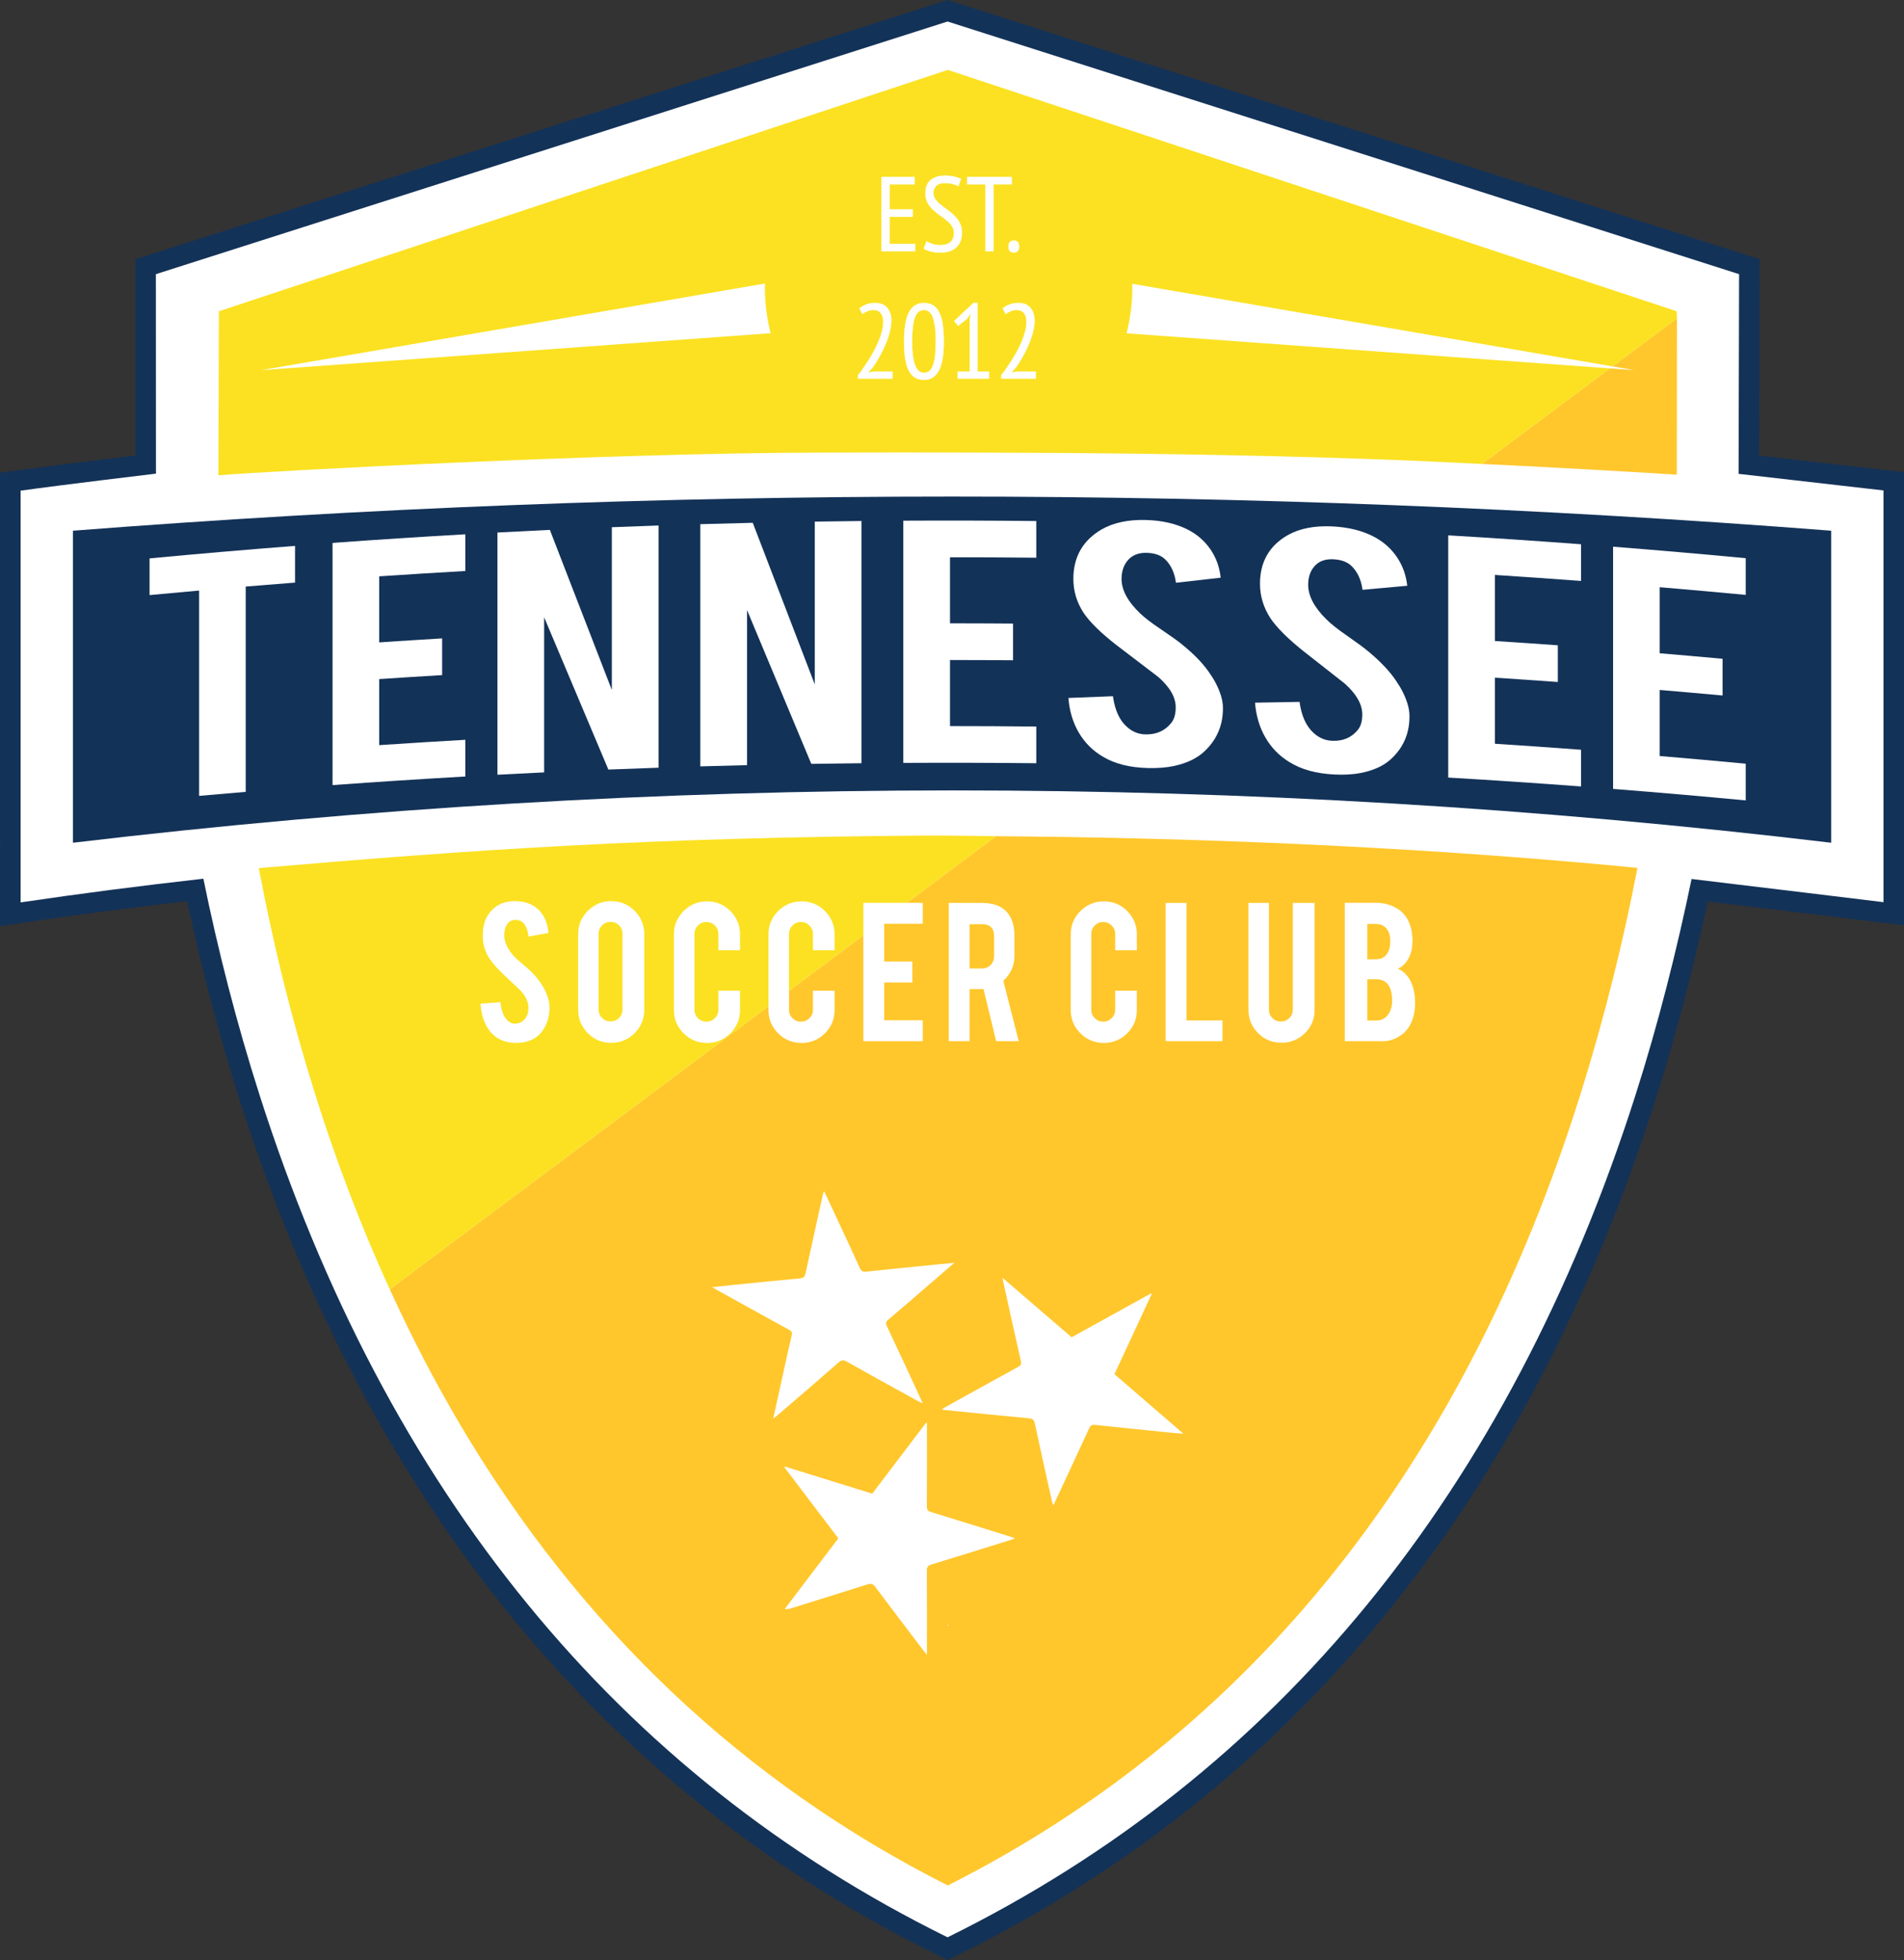 <?xml version="1.0" encoding="UTF-8"?><svg id="Layer_1" xmlns="http://www.w3.org/2000/svg" width="1366.603" height="1407.161" viewBox="0 0 1366.603 1407.161"><rect x="0" y="0" width="1366.603" height="1407.161" fill="#333333" stroke="none"/><defs><style>.cls-1{fill:gray;}.cls-2{fill:#ffc72c;}.cls-3{stroke:#fff;stroke-miterlimit:10;stroke-width:.25px;}.cls-3,.cls-4{fill:#fff;}.cls-5{fill:#133258;}.cls-6{fill:#fbe122;}</style></defs><path class="cls-1" d="M680.267,265.047v.012c.012-.006.023-.012.042-.012h-.042Z"/><path class="cls-1" d="M680.271,386.54v.006c.011,0,.023-.006.035-.006h-.035Z"/><path class="cls-5" d="M680.116,1407.161l-6.505-3.207c-240.402-118.551-409.035-324.808-501.216-613.043-14.732-46.07-27.525-94.435-38.084-143.962-40.843,4.731-80.259,9.909-117.354,15.418l-16.868,2.505-.088-325.537,13.82-1.81c23.019-3.192,62.911-8.069,83.407-10.547l-.061-140.906L680.117,0l582.852,186.078-.348,140.978,103.981,11.903v325.304l-16.486-2.008c-.87-.106-79.113-9.632-124.371-15.05-10.768,50.118-23.809,99.536-37.941,143.708-92.152,288.222-260.775,494.479-501.183,613.041l-6.505,3.207ZM157.684,614.692l2.692,13.177c10.85,53.095,24.32,104.936,40.036,154.083,88.819,277.722,250.194,476.988,479.703,592.381,229.514-115.405,390.879-314.67,479.671-592.38,15.063-47.082,28.872-100.305,39.935-153.917l2.728-13.224,13.409,1.59c30.558,3.625,91.897,11.07,121.328,14.648v-265.848l-104.046-11.912.359-145.74L680.116,30.878,126.593,207.556l.062,145.525-12.974,1.545c-.574.069-50.87,6.064-84.177,10.464v265.72c36.521-5.23,75.061-10.135,114.817-14.613l13.364-1.505Z"/><path class="cls-4" d="M111.88,196.814l.062,143.207s-65.47,7.798-97.104,12.211h-.042v295.586c42.368-6.291,86.193-11.939,131.171-17.005,10.447,51.12,23.706,103.297,40.437,155.619,90.992,284.519,256.967,487.584,493.712,604.33,236.727-116.747,402.712-319.812,493.68-604.33,16.43-51.355,29.969-105.213,40.33-155.425,41.331,4.904,137.769,16.647,137.769,16.647v-295.574l-104.014-11.906.353-143.359L680.116,15.439,111.88,196.814"/><path class="cls-2" d="M1203.525,340.784l.104-112.26-140.057,104.55c52.111,2.346,127.698,6.849,139.953,7.709Z"/><path class="cls-2" d="M714.853,600.297l-435.102,325.243c15.44,33.779,32.156,66.103,50.287,96.785,86.485,146.283,203.601,257.191,350.251,331.219,217.956-110.018,370.772-301.366,454.548-569.486,16.788-53.719,30.456-108.745,40.437-161.02-154.405-15.094-315.256-21.733-460.42-22.742Z"/><path class="cls-6" d="M156.751,341.195c39.407-3.175,276.163-15.89,431.125-16.286,151.704-.388,325.292.168,475.696,8.165l140.057-104.55c-.065-1.672-.097-3.415-.157-5.067l-1.97-.657-198.533-65.753-322.682-106.875L159.102,222.8l-1.988.657-.362,117.738Z"/><path class="cls-6" d="M661.584,599.867c-196.797,1.507-320.345,9.951-475.821,23.341,10.07,53.466,22.787,105.841,39.972,160.85,15.587,49.873,33.654,96.97,54.016,141.482l435.102-325.243c-18.769-.209-34.302-.575-53.269-.43Z"/><path class="cls-4" d="M394.4,722.73c.106,6.921-1.69,12.834-5.387,17.747-2.43,3.329-5.863,5.677-10.299,7.053-2.378.736-5.15,1.109-8.318,1.109-5.865,0-10.724-1.455-14.579-4.361-3.222-2.377-5.772-5.61-7.645-9.706-1.875-4.092-2.972-8.779-3.289-14.062l14.262-1.029c.634,5.785,2.165,9.982,4.596,12.581,1.795,1.965,3.854,2.894,6.179,2.79,3.274-.107,5.889-1.72,7.842-4.841,1.004-1.531,1.507-3.724,1.507-6.579,0-4.123-1.878-8.22-5.626-12.293-2.958-2.799-7.396-7.003-13.31-12.608-4.965-4.81-8.479-9.12-10.538-12.925-2.219-4.283-3.328-8.936-3.328-13.957,0-9.038,3.036-15.888,9.111-20.538,3.752-2.803,8.398-4.204,13.945-4.204,5.335,0,9.903,1.189,13.706,3.566,2.958,1.849,5.348,4.436,7.171,7.764,1.821,3.327,2.917,7.158,3.287,11.488l-14.34,2.615c-.424-4.068-1.586-7.236-3.486-9.507-1.375-1.638-3.356-2.457-5.943-2.457-2.747,0-4.833,1.215-6.259,3.646-1.162,1.953-1.743,4.383-1.743,7.288,0,4.543,1.953,9.165,5.864,13.865,1.478,1.797,3.695,3.91,6.655,6.338,3.486,2.906,5.783,4.941,6.893,6.103,3.695,3.696,6.547,7.34,8.554,10.932.953,1.69,1.716,3.249,2.299,4.673,1.425,3.54,2.165,6.71,2.218,9.509Z"/><path class="cls-4" d="M438.656,646.907c6.603,0,12.214,2.324,16.837,6.972,4.622,4.649,6.933,10.248,6.933,16.797v54.191c0,6.603-2.325,12.216-6.972,16.837-4.649,4.623-10.249,6.935-16.798,6.935-6.602,0-12.2-2.326-16.795-6.976-4.596-4.645-6.893-10.246-6.893-16.796v-54.191c0-6.602,2.323-12.213,6.972-16.836,4.648-4.622,10.221-6.933,16.717-6.933ZM446.819,670.36c0-2.377-.834-4.398-2.496-6.062-1.663-1.663-3.685-2.495-6.061-2.495-2.377,0-4.412.831-6.1,2.495-1.691,1.665-2.536,3.685-2.536,6.062v54.351c0,2.376.844,4.395,2.536,6.061,1.689,1.662,3.724,2.496,6.1,2.496,2.376,0,4.398-.833,6.061-2.496,1.662-1.666,2.496-3.685,2.496-6.061v-54.351Z"/><path class="cls-4" d="M507.472,748.714c-6.602,0-12.215-2.309-16.835-6.933-4.624-4.616-6.933-10.202-6.933-16.756v-54.191c0-6.601,2.323-12.212,6.972-16.835,4.648-4.62,10.247-6.932,16.797-6.932,6.601,0,12.201,2.325,16.796,6.972,4.596,4.65,6.893,10.249,6.893,16.796v11.332h-15.529v-11.648c0-2.377-.844-4.409-2.536-6.1-1.691-1.689-3.724-2.536-6.099-2.536-2.377,0-4.399.847-6.062,2.536-1.662,1.691-2.496,3.724-2.496,6.1v54.35c0,2.377.834,4.4,2.496,6.062,1.663,1.662,3.685,2.496,6.062,2.496,2.375,0,4.408-.834,6.099-2.496,1.691-1.662,2.536-3.685,2.536-6.062v-13.705h15.529v13.862c0,6.607-2.325,12.205-6.971,16.8-4.649,4.595-10.222,6.89-16.718,6.89Z"/><path class="cls-4" d="M575.339,748.714c-6.603,0-12.217-2.309-16.837-6.933-4.624-4.616-6.933-10.202-6.933-16.756v-54.191c0-6.601,2.323-12.212,6.972-16.835,4.648-4.62,10.247-6.932,16.798-6.932,6.601,0,12.2,2.325,16.795,6.972,4.596,4.65,6.893,10.249,6.893,16.796v11.332h-15.529v-11.648c0-2.377-.844-4.409-2.536-6.1-1.691-1.689-3.724-2.536-6.099-2.536-2.377,0-4.398.847-6.062,2.536-1.662,1.691-2.496,3.724-2.496,6.1v54.35c0,2.377.834,4.4,2.496,6.062,1.665,1.662,3.685,2.496,6.062,2.496,2.375,0,4.408-.834,6.099-2.496,1.691-1.662,2.536-3.685,2.536-6.062v-13.705h15.529v13.862c0,6.607-2.325,12.205-6.971,16.8-4.649,4.595-10.222,6.89-16.717,6.89Z"/><path class="cls-4" d="M619.671,747.471v-99.353h42.626v15.054h-27.651v27.096h20.204v15.054h-20.204v27.096h27.651v15.053h-42.626Z"/><path class="cls-4" d="M704.574,648.176c8.345,0,14.472,2.297,18.381,6.892,3.43,4.014,5.15,9.613,5.15,16.796v14.419c0,7.026-2.67,12.966-8.003,17.827l11.09,43.338h-16.192l-9.079-37.395h-9.986v37.395h-14.973v-99.272h23.611ZM713.525,672.103c0-5.757-2.851-8.636-8.557-8.636h-9.033v31.77h9.033c2.377,0,4.395-.842,6.062-2.533,1.667-1.691,2.495-3.724,2.495-6.102v-14.499Z"/><path class="cls-4" d="M792.294,748.714c-6.603,0-12.216-2.309-16.837-6.933-4.624-4.616-6.933-10.202-6.933-16.756v-54.191c0-6.601,2.321-12.212,6.971-16.835,4.645-4.62,10.246-6.932,16.799-6.932,6.599,0,12.201,2.325,16.791,6.972,4.6,4.65,6.897,10.249,6.897,16.796v11.332h-15.531v-11.648c0-2.377-.844-4.409-2.538-6.1-1.689-1.689-3.724-2.536-6.096-2.536-2.379,0-4.4.847-6.065,2.536-1.66,1.691-2.497,3.724-2.497,6.1v54.35c0,2.377.837,4.4,2.497,6.062,1.665,1.662,3.685,2.496,6.065,2.496,2.372,0,4.407-.834,6.096-2.496,1.694-1.662,2.538-3.685,2.538-6.062v-13.705h15.531v13.862c0,6.607-2.329,12.205-6.974,16.8-4.648,4.595-10.219,6.89-16.714,6.89Z"/><path class="cls-4" d="M877.429,747.449h-40.802v-99.272h14.973v84.377h25.829v14.896Z"/><path class="cls-4" d="M919.78,748.558c-6.603,0-12.199-2.297-16.796-6.894-4.595-4.595-6.89-10.165-6.89-16.714v-76.773h14.657v76.615c0,2.376.844,4.395,2.533,6.057,1.689,1.666,3.724,2.496,6.1,2.496,2.377,0,4.395-.83,6.062-2.496,1.662-1.662,2.495-3.682,2.495-6.057v-76.615h15.61v76.773c0,6.653-2.326,12.253-6.972,16.794-4.652,4.547-10.25,6.815-16.801,6.815Z"/><path class="cls-4" d="M965.227,747.449v-99.353h22.42c5.911,0,11.249,1.558,16.004,4.675,4.066,2.641,6.972,6.733,8.713,12.28.95,2.96,1.427,6.47,1.427,10.538,0,6.655-1.768,11.991-5.307,16.005-1.482,1.691-3.224,2.985-5.23,3.881,3.325,1.269,6.151,3.776,8.477,7.526,1.532,2.538,2.665,5.813,3.409,9.825.368,2.062.553,4.358.553,6.894,0,6.285-1.191,11.622-3.567,16.006-1.845,3.432-4.465,6.176-7.842,8.238-3.801,2.326-7.578,3.486-11.333,3.486h-27.725ZM981.388,688.661h6.259c4.645,0,7.763-2.268,9.348-6.813.58-1.691.871-3.776.871-6.259,0-4.12-1.006-7.236-3.009-9.349-1.85-1.952-4.255-2.931-7.209-2.931h-6.259v25.353ZM981.388,732.634h6.259c5.071,0,8.583-2.614,10.536-7.842.688-1.797,1.03-3.859,1.03-6.181,0-5.547-1.056-9.586-3.168-12.123-1.903-2.323-4.703-3.487-8.398-3.487h-6.259v29.634Z"/><path class="cls-4" d="M679.628,1166.877l1.321.265c-.179-.197-.353-.395-.53-.594l-.79.33Z"/><path class="cls-4" d="M548.993,206.341c0-.944.051-1.865.066-2.804l-361.631,62.205,365.696-26.535c-2.692-10.51-4.132-21.516-4.132-32.867Z"/><path class="cls-4" d="M1173.149,265.743l-360.493-62.006c.031.865.06,1.724.06,2.604,0,11.374-1.427,22.42-4.14,32.947l364.573,26.454Z"/><path class="cls-3" d="M632.774,127.053h23.683v5.254h-17.972v18.048h16.525v5.254h-16.525v19.495h18.353v5.254h-24.063v-53.307Z"/><path class="cls-3" d="M665.061,173.278c.964.66,2.322,1.283,4.074,1.866,1.751.584,3.743.875,5.978.875,2.843,0,5.152-.697,6.93-2.094,1.776-1.396,2.666-3.591,2.666-6.587,0-1.98-.509-3.706-1.523-5.178-1.017-1.472-2.284-2.83-3.808-4.074-1.523-1.244-3.16-2.462-4.912-3.655-1.751-1.192-3.389-2.513-4.911-3.96-1.523-1.447-2.793-3.109-3.808-4.988-1.017-1.877-1.523-4.137-1.523-6.777,0-4.265,1.281-7.425,3.846-9.481,2.563-2.056,5.901-3.084,10.014-3.084,2.538,0,4.798.229,6.778.685,1.979.457,3.579,1.042,4.797,1.751l-1.827,5.026c-.914-.558-2.222-1.066-3.922-1.523-1.702-.457-3.669-.686-5.902-.686-2.741,0-4.772.673-6.092,2.018-1.32,1.346-1.979,3.034-1.979,5.064,0,1.778.507,3.351,1.522,4.722,1.015,1.371,2.285,2.665,3.808,3.884,1.523,1.218,3.16,2.45,4.912,3.693,1.751,1.245,3.389,2.627,4.912,4.15,1.522,1.523,2.791,3.25,3.808,5.179,1.015,1.93,1.522,4.214,1.522,6.854,0,4.468-1.32,7.971-3.96,10.509-2.641,2.539-6.372,3.808-11.194,3.808-3.046,0-5.547-.28-7.501-.838-1.955-.558-3.516-1.192-4.684-1.904l1.98-5.254Z"/><path class="cls-3" d="M726.134,132.308h-13.098v48.052h-5.712v-48.052h-13.098v-5.254h31.907v5.254Z"/><path class="cls-3" d="M723.85,176.933c0-1.421.343-2.487,1.028-3.199.686-.71,1.611-1.066,2.779-1.066,1.167,0,2.095.356,2.779,1.066.686.712,1.028,1.778,1.028,3.199,0,1.473-.343,2.564-1.028,3.274-.685.71-1.612,1.066-2.779,1.066-1.168,0-2.094-.356-2.779-1.066s-1.028-1.801-1.028-3.274Z"/><path class="cls-3" d="M640.617,271.743h-24.673v-2.437c.964-1.167,2.068-2.639,3.312-4.417,1.243-1.777,2.538-3.719,3.884-5.826,1.345-2.106,2.665-4.341,3.96-6.702s2.448-4.759,3.465-7.196c1.015-2.437,1.84-4.848,2.475-7.234.635-2.386.952-4.67.952-6.854,0-2.589-.584-4.67-1.751-6.244-1.169-1.573-2.92-2.361-5.255-2.361-1.473,0-2.907.28-4.303.838-1.396.559-2.603,1.245-3.617,2.056l-2.132-3.959c1.42-1.219,3.108-2.17,5.063-2.856,1.954-.686,4.023-1.028,6.207-1.028,3.756,0,6.612,1.159,8.566,3.476,1.954,2.318,2.933,5.36,2.933,9.128,0,2.801-.419,5.729-1.257,8.785s-1.904,6.072-3.198,9.051c-1.295,2.979-2.729,5.845-4.303,8.595-1.574,2.75-3.122,5.194-4.646,7.332l-3.122,3.36v.229l4.036-.685h13.402v4.95Z"/><path class="cls-3" d="M648.918,245.089c0-4.874.305-9.062.914-12.565s1.523-6.359,2.741-8.567c1.219-2.208,2.716-3.833,4.493-4.874,1.776-1.04,3.808-1.561,6.092-1.561,2.438,0,4.557.521,6.359,1.561,1.802,1.041,3.286,2.665,4.455,4.874,1.167,2.208,2.029,5.064,2.589,8.567.558,3.503.838,7.691.838,12.565,0,4.925-.305,9.126-.914,12.603-.609,3.478-1.523,6.321-2.741,8.529-1.219,2.208-2.704,3.834-4.455,4.874-1.752,1.04-3.77,1.562-6.055,1.562-2.487,0-4.633-.533-6.435-1.6-1.803-1.066-3.287-2.715-4.455-4.95-1.168-2.233-2.031-5.089-2.589-8.567-.56-3.477-.838-7.627-.838-12.451ZM654.629,245.089c0,7.261.682,12.845,2.046,16.753,1.365,3.91,3.564,5.864,6.597,5.864,2.931,0,5.065-1.79,6.405-5.369s2.01-9.329,2.01-17.249c0-7.208-.645-12.78-1.934-16.715-1.288-3.934-3.499-5.902-6.634-5.902-2.932,0-5.079,1.778-6.444,5.331-1.364,3.554-2.046,9.317-2.046,17.287Z"/><path class="cls-3" d="M687.45,266.793h8.605v-37.222l.686-4.509-2.59,3.655-6.396,5.178-2.894-3.427,13.859-12.946h2.817v49.271h8.301v4.95h-22.389v-4.95Z"/><path class="cls-3" d="M743.421,271.743h-24.673v-2.437c.964-1.167,2.068-2.639,3.312-4.417,1.243-1.777,2.538-3.719,3.884-5.826,1.345-2.106,2.665-4.341,3.96-6.702s2.448-4.759,3.465-7.196c1.015-2.437,1.84-4.848,2.475-7.234.635-2.386.952-4.67.952-6.854,0-2.589-.584-4.67-1.751-6.244-1.169-1.573-2.92-2.361-5.255-2.361-1.473,0-2.907.28-4.303.838-1.396.559-2.603,1.245-3.617,2.056l-2.132-3.959c1.42-1.219,3.108-2.17,5.063-2.856,1.954-.686,4.023-1.028,6.207-1.028,3.756,0,6.612,1.159,8.566,3.476,1.954,2.318,2.933,5.36,2.933,9.128,0,2.801-.419,5.729-1.257,8.785s-1.904,6.072-3.198,9.051c-1.295,2.979-2.729,5.845-4.303,8.595-1.574,2.75-3.122,5.194-4.646,7.332l-3.122,3.36v.229l4.036-.685h13.402v4.95Z"/><path class="cls-4" d="M511.067,924.054c6.447-.683,11.954-1.294,17.467-1.845,15.23-1.522,30.455-3.088,45.699-4.464,2.761-.249,3.48-1.534,3.971-3.798,4.094-18.889,8.287-37.758,12.464-56.63.127-.576.402-1.122.82-2.257,2.288,4.888,4.339,9.253,6.375,13.626,6.451,13.854,12.957,27.685,19.28,41.592.999,2.198,2.154,2.877,4.579,2.622,17.471-1.839,34.955-3.575,52.435-5.335,3.272-.329,6.549-.62,10.819-1.022-4.95,4.289-9.147,7.938-13.359,11.571-11.387,9.819-22.74,19.675-34.213,29.4-1.724,1.461-1.767,2.524-.879,4.413,8.181,17.408,16.244,34.866,24.34,52.311.389.837.758,1.682,1.51,3.355-1.634-.816-2.604-1.258-3.531-1.77-17.091-9.44-34.205-18.844-51.232-28.388-2.25-1.261-3.563-1.194-5.536.53-14.826,12.955-29.783,25.773-44.706,38.627-.617.531-1.301.991-2.417,1.835,2.543-11.526,4.959-22.505,7.388-33.481,1.943-8.78,3.816-17.576,5.916-26.321.482-2.008-.001-2.932-1.795-3.916-17.307-9.494-34.566-19.071-51.836-28.626-.906-.501-1.799-1.025-3.557-2.028Z"/><path class="cls-4" d="M769.156,960.009c19.081-10.544,38.026-21.012,56.971-31.48.183.109.366.218.549.327-8.896,19.155-17.792,38.311-26.778,57.66,16.308,14.067,32.561,28.085,49.613,42.792-4.375-.395-7.802-.672-11.222-1.019-17.371-1.762-34.745-3.508-52.106-5.36-2.26-.241-3.412.207-4.392,2.348-8.05,17.576-16.257,35.086-24.416,52.616-.346.743-.687,1.487-1.265,2.738-.44-1.018-.788-1.571-.921-2.169-4.188-18.87-8.407-37.733-12.464-56.629-.55-2.56-1.616-3.398-4.341-3.652-20.283-1.892-40.546-3.981-60.814-6.014-.305-.031-.601-.138-1.65-.389,1.338-.833,2.214-1.434,3.142-1.948,17.173-9.51,34.335-19.039,51.556-28.471,1.972-1.08,2.637-2.006,2.105-4.333-4.375-19.147-8.555-38.336-12.79-57.512-.106-.481-.163-.973-.369-2.229,16.876,14.538,33.207,28.607,49.594,42.724Z"/><path class="cls-4" d="M601.705,1104.363c-12.918-17.031-25.77-33.975-38.622-50.92.103-.206.207-.412.31-.617,20.794,6.459,41.587,12.918,62.647,19.46,12.853-16.93,25.711-33.866,38.57-50.802.238.017.476.034.714.052v3.145c0,18.915.042,37.831-.054,56.746-.012,2.325.626,3.336,3.07,4.08,18.992,5.781,37.921,11.75,56.869,17.662.916.286,1.826.59,3.3,1.067-1.137.491-1.8.852-2.511,1.074-19.151,5.978-38.29,11.993-57.484,17.844-2.516.767-3.273,1.805-3.256,4.312.122,18.708.066,37.417.066,56.126v4.416c-1.155-1.431-1.766-2.148-2.333-2.895-11.61-15.293-23.272-30.552-34.759-45.929-1.703-2.28-3.163-2.546-5.808-1.703-18.295,5.831-36.646,11.5-54.983,17.208-1.201.374-2.438.643-4.208.409,12.795-16.873,25.59-33.746,38.473-50.735Z"/><path class="cls-5" d="M1314.344,604.993c-420.091-50.153-840.757-50.024-1261.998,0v-224.003c420.287-32.642,840.952-32.692,1261.998,0v224.003Z"/><path class="cls-4" d="M142.911,423.95c-11.857,1.05-23.71,2.134-35.558,3.255v-26.345c34.785-3.288,69.591-6.276,104.414-8.964v26.346c-11.804.912-23.607,1.856-35.407,2.836v147.393c-11.152.925-22.302,1.884-33.449,2.872v-147.393Z"/><path class="cls-4" d="M238.682,563.616v-173.876c31.763-2.308,63.538-4.37,95.325-6.18v26.345c-20.62,1.174-41.235,2.455-61.845,3.838v47.422c15.059-1.012,30.12-1.968,45.183-2.868v26.345c-15.064.9-30.124,1.856-45.183,2.867v47.419c20.61-1.386,41.224-2.664,61.845-3.838v26.345c-31.787,1.81-63.562,3.871-95.325,6.18Z"/><path class="cls-4" d="M394.669,380.407c14.824,38.257,29.65,76.566,44.478,114.931v-116.855c11.173-.444,22.349-.857,33.523-1.237v173.876c-12.002.409-24.004.854-36.007,1.334-15.369-36.498-30.739-72.937-46.106-109.32v111.34c-11.17.532-22.34,1.097-33.509,1.69v-173.876c12.538-.667,25.077-1.294,37.62-1.884Z"/><path class="cls-4" d="M540.294,375.316c14.834,38.61,29.667,77.274,44.504,115.995v-116.855c11.179-.176,22.358-.321,33.539-.434v173.877c-12.008.123-24.016.28-36.023.471-15.379-36.866-30.757-73.674-46.134-110.422v111.34c-11.177.265-22.354.561-33.532.888v-173.877c12.548-.367,25.095-.695,37.646-.983Z"/><path class="cls-4" d="M648.328,547.667v-173.876c31.825-.166,63.651-.084,95.473.25v26.345c-20.642-.217-41.29-.326-61.932-.332v47.421c15.083.005,30.169.064,45.254.18v26.346c-15.086-.118-30.171-.177-45.254-.18v47.419c20.643.005,41.29.114,61.932.332v26.345c-31.821-.335-63.648-.418-95.473-.25Z"/><path class="cls-4" d="M877.757,507.528c.238,12.122-3.784,22.34-12.062,30.681-5.439,5.659-13.13,9.544-23.06,11.68-5.324,1.152-11.532,1.642-18.632,1.475-13.127-.312-24.013-3.067-32.649-8.311-7.219-4.293-12.923-10.045-17.128-17.273-4.191-7.229-6.649-15.466-7.361-24.721,10.65-.45,21.297-.87,31.944-1.263,1.419,10.154,4.847,17.561,10.289,22.229,4.017,3.523,8.636,5.252,13.842,5.187,7.33-.01,13.188-2.683,17.563-8.028,2.247-2.626,3.37-6.431,3.37-11.428-.002-7.216-4.195-14.505-12.596-21.837-6.625-5.067-16.56-12.661-29.808-22.734-11.124-8.64-18.987-16.31-23.599-23.047-4.973-7.575-7.453-15.75-7.453-24.54-.002-15.818,6.801-27.711,20.404-35.609,8.4-4.75,18.805-6.997,31.232-6.706,11.942.278,22.173,2.629,30.693,7.03,6.62,3.427,11.973,8.114,16.053,14.064,4.078,5.95,6.531,12.734,7.361,20.341-10.705,1.179-21.408,2.388-32.11,3.624-.945-7.14-3.548-12.758-7.806-16.843-3.077-2.943-7.513-4.489-13.305-4.625-6.154-.144-10.825,1.881-14.02,6.066-2.603,3.365-3.899,7.59-3.904,12.673,0,7.954,4.378,16.126,13.135,24.55,3.305,3.216,8.275,7.03,14.903,11.448,7.809,5.28,12.949,8.982,15.437,11.085,8.275,6.698,14.665,13.271,19.156,19.693,2.132,3.025,3.842,5.805,5.143,8.34,3.195,6.296,4.855,11.897,4.968,16.797Z"/><path class="cls-4" d="M1011.648,513.354c.234,12.126-3.786,22.253-12.057,30.412-5.439,5.539-13.12,9.258-23.048,11.174-5.316,1.034-11.525,1.389-18.619,1.063-13.123-.599-24.001-3.595-32.632-9.027-7.212-4.454-12.921-10.333-17.114-17.652-4.2-7.32-6.654-15.612-7.363-24.883,10.645-.215,21.287-.402,31.93-.561,1.417,10.187,4.847,17.668,10.284,22.456,4.015,3.612,8.626,5.443,13.832,5.491,7.33.152,13.183-2.393,17.551-7.641,2.247-2.574,3.37-6.357,3.37-11.352,0-7.217-4.195-14.597-12.586-22.114-6.623-5.214-16.551-13.026-29.796-23.392-11.114-8.885-18.971-16.726-23.587-23.568-4.963-7.681-7.448-15.912-7.448-24.702,0-15.818,6.796-27.561,20.397-35.159,8.393-4.566,18.795-6.582,31.208-6.019,11.944.541,22.165,3.119,30.676,7.706,6.62,3.572,11.97,8.379,16.048,14.419,4.077,6.039,6.526,12.876,7.356,20.5-10.695.944-21.391,1.917-32.091,2.917-.945-7.161-3.548-12.835-7.804-17.014-3.072-3.011-7.506-4.655-13.296-4.918-6.151-.28-10.823,1.643-14.008,5.757-2.603,3.309-3.904,7.506-3.902,12.589-.002,7.954,4.373,16.221,13.118,24.84,3.31,3.29,8.278,7.213,14.9,11.774,7.801,5.452,12.942,9.269,15.423,11.424,8.273,6.884,14.655,13.594,19.151,20.117,2.127,3.073,3.839,5.889,5.136,8.456,3.194,6.364,4.845,12,4.97,16.907Z"/><path class="cls-4" d="M1039.469,558.197v-173.876c31.783,1.88,63.554,4.008,95.315,6.387v26.345c-20.604-1.543-41.213-2.982-61.829-4.316v47.422c15.062.975,30.121,2.004,45.178,3.09v26.345c-15.057-1.086-30.113-2.115-45.178-3.09v47.419c20.616,1.334,41.225,2.771,61.829,4.315v26.346c-31.761-2.379-63.532-4.508-95.315-6.387Z"/><path class="cls-4" d="M1157.799,566.351v-173.877c31.752,2.5,63.489,5.249,95.209,8.247v26.345c-20.575-1.944-41.158-3.785-61.75-5.52v47.421c15.045,1.269,30.082,2.592,45.12,3.972v26.345c-15.033-1.38-30.075-2.703-45.12-3.972v47.419c20.592,1.736,41.175,3.576,61.75,5.521v26.345c-31.72-2.999-63.458-5.747-95.209-8.246Z"/></svg>